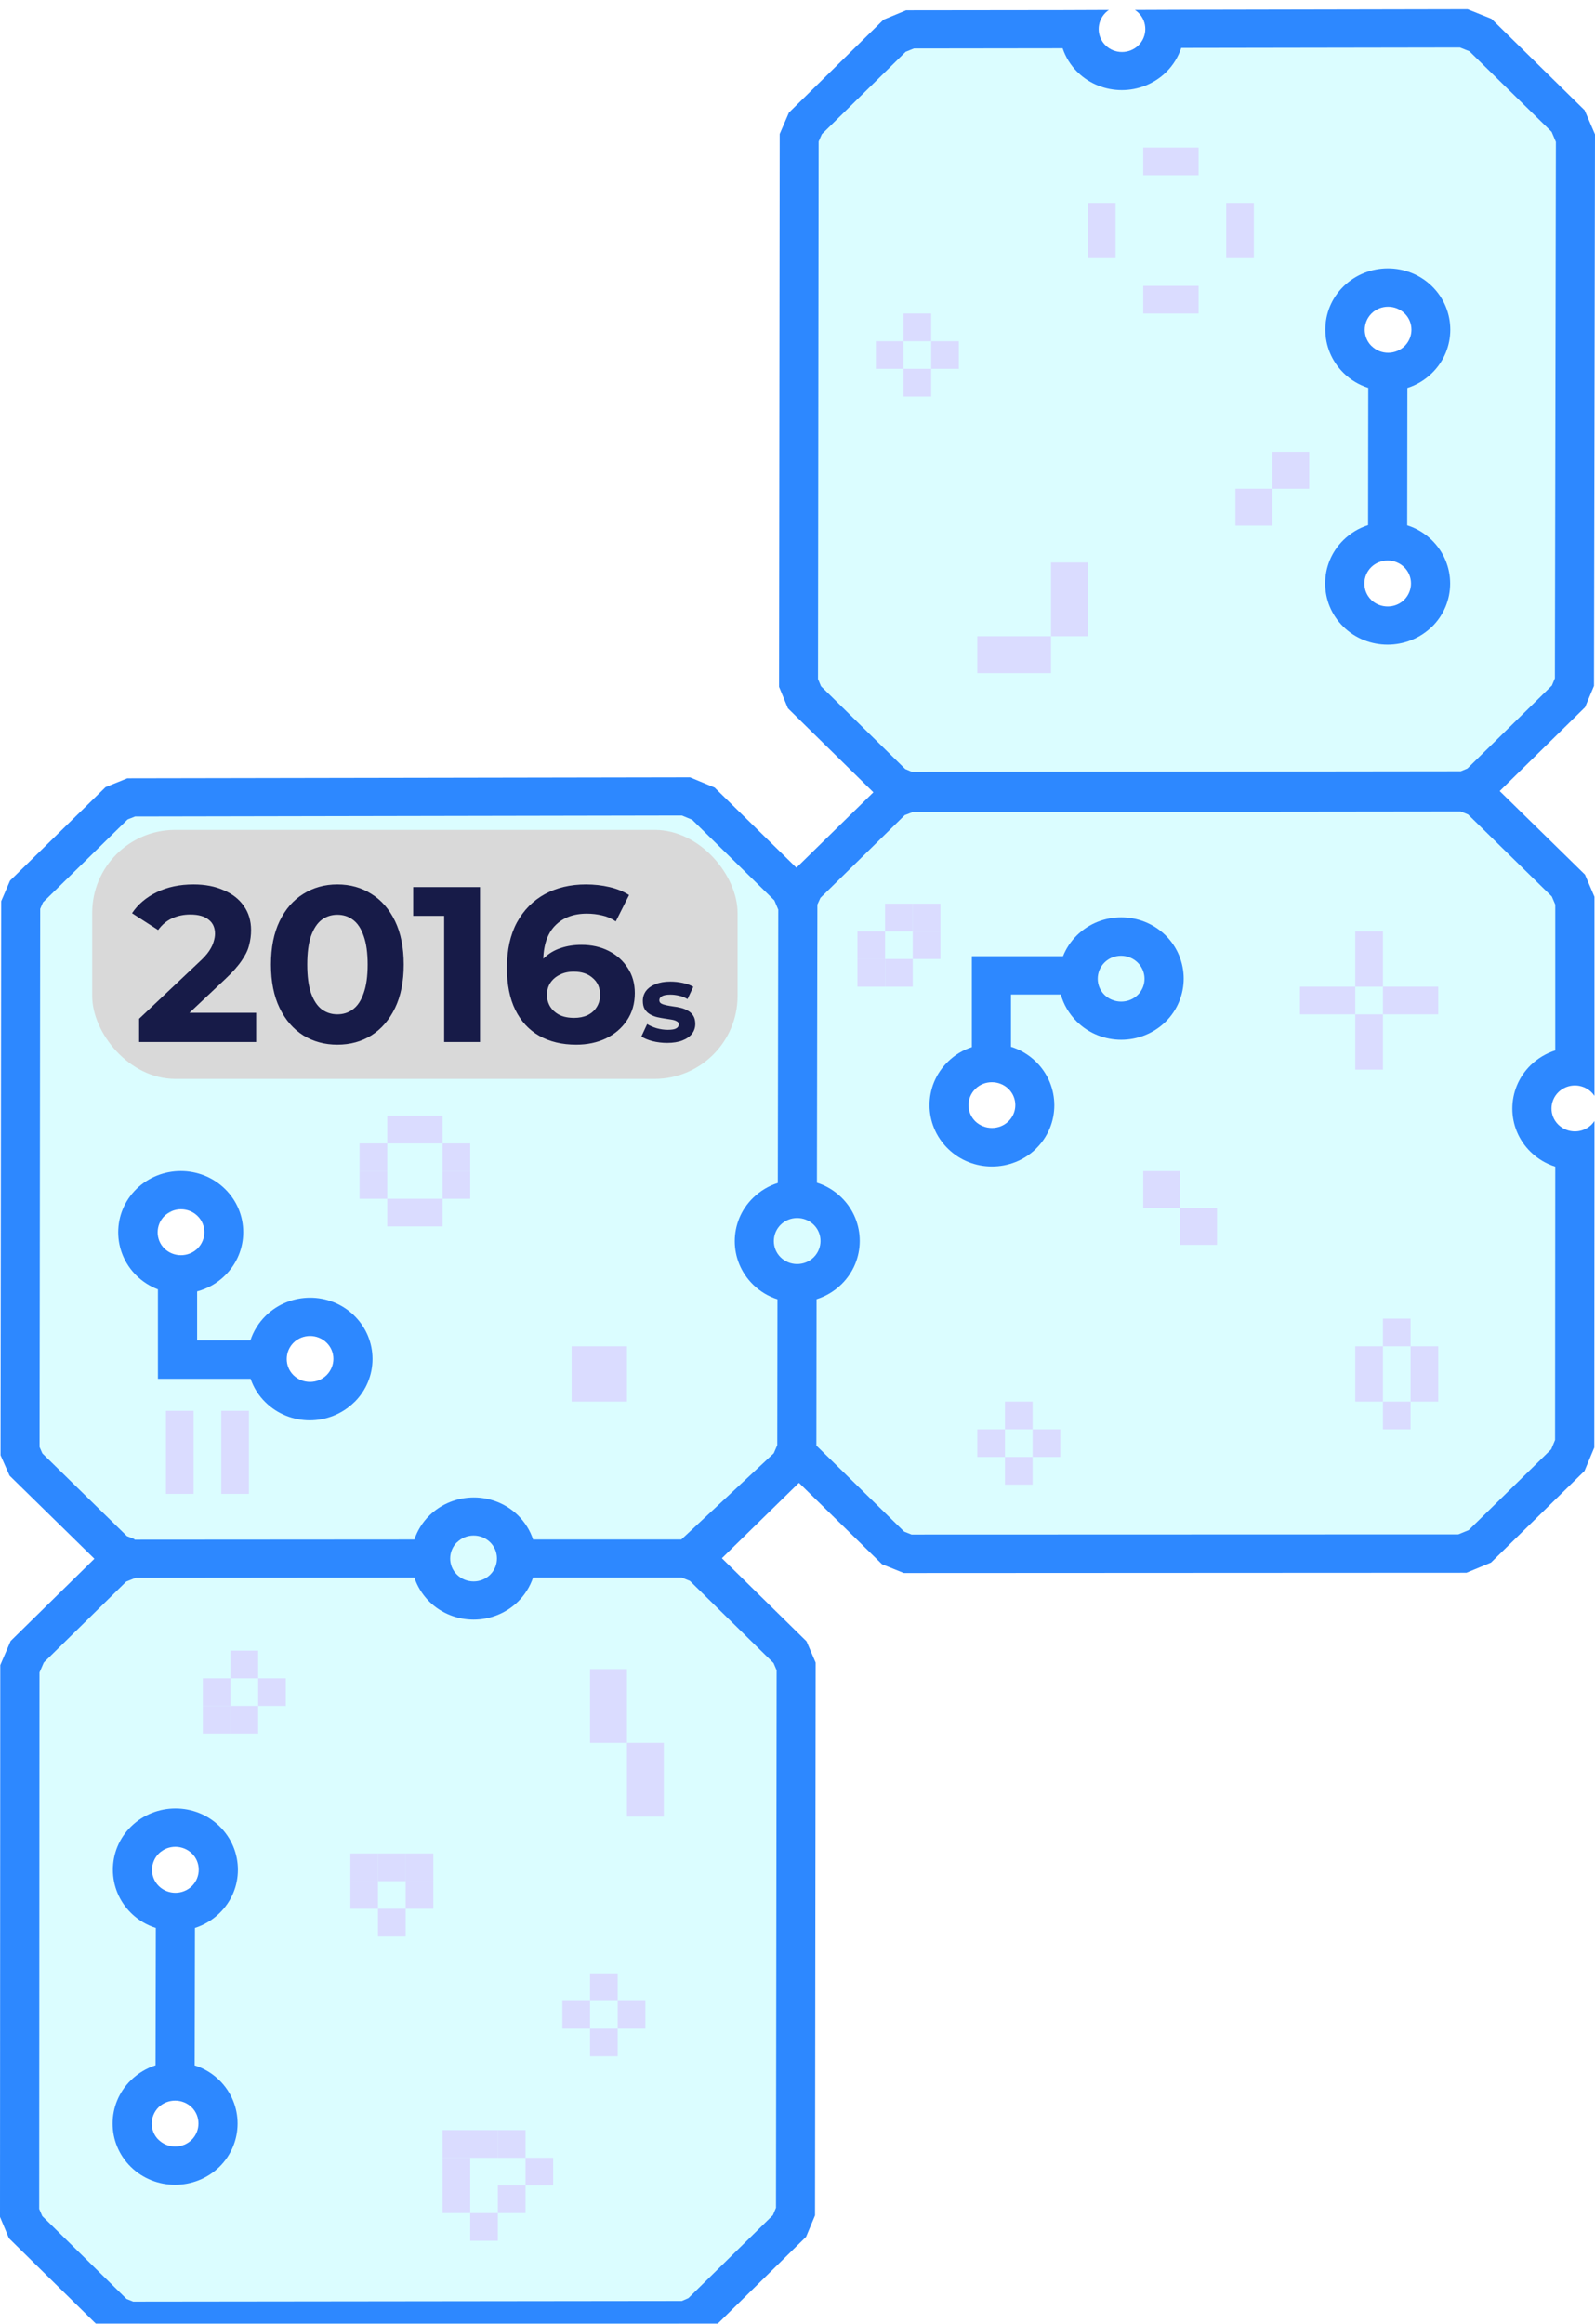 <svg width="173" height="252" viewBox="0 0 173 252" fill="none" xmlns="http://www.w3.org/2000/svg">
<path d="M171.991 17.22L156.49 2.01H125.283C125.253 2.586 125.136 3.182 124.94 3.749C124.94 3.941 124.871 4.143 124.744 4.345C124.704 4.421 124.646 4.498 124.577 4.566C124.499 4.71 124.41 4.854 124.312 4.998C123.548 7.304 120.158 7.977 119.11 5.43C118.433 4.931 117.885 4.268 117.865 3.412C117.855 2.961 117.934 2.471 118.12 2H100.767L85.256 17.211V71.856L99.287 85.616L85.766 98.876L72.234 85.606H16.511L1 100.817V155.462L15.276 169.452L16.521 168.232H48.346C48.248 168.415 48.15 168.578 48.042 168.741C47.875 169.01 47.817 169.337 47.856 169.654C47.866 169.712 47.875 169.779 47.895 169.837C47.934 169.991 48.003 170.144 48.091 170.279C48.15 170.365 48.209 170.433 48.267 170.5C48.326 170.557 48.395 170.615 48.473 170.663H16.511L15.276 169.452L1.01 183.443V238.088L16.521 253.299H72.244L87.755 238.088H87.745V183.443L73.478 169.452L87.235 155.952L85.256 154.011V138.675H85.364C85.521 138.675 85.677 138.666 85.834 138.647H85.854C86.011 138.627 86.177 138.608 86.334 138.57C86.491 138.541 86.638 138.503 86.794 138.454C86.824 138.445 86.844 138.435 86.863 138.435C87.01 138.387 87.167 138.33 87.314 138.262C87.461 138.205 87.608 138.128 87.745 138.061V155.462L87.235 155.952L100.767 169.222H156.49L171.991 154.011V123.33C171.668 123.465 171.296 123.484 170.953 123.388C170.806 123.484 170.639 123.551 170.463 123.599C169.336 123.897 168.425 123.215 168.052 122.216C167.435 120.534 167.788 118.247 169.777 117.719C170.11 116.854 171.256 116.652 171.991 117.085V99.366L157.97 85.616L171.991 71.865V17.22ZM21.714 135.764C21.371 136.36 20.773 136.802 20.077 137.08C19.078 137.465 17.892 137.417 17.118 136.6C16.432 135.86 16.344 134.621 16.511 133.669C16.726 132.497 17.54 131.815 18.52 131.546C18.813 130.931 19.558 130.546 20.254 130.748C20.607 130.844 20.95 130.96 21.292 131.113C21.753 131.334 21.998 131.815 22.017 132.286C22.625 132.795 23.037 133.487 23.046 134.371C23.066 135.255 22.409 135.716 21.714 135.764ZM36.95 147.977C37.146 148.496 37.058 149.13 36.627 149.514C35.97 150.091 35.314 150.734 34.461 151.013C33.531 151.311 32.551 151.1 31.728 150.629H31.708C30.983 150.216 30.277 149.62 30.082 148.794C29.915 148.15 30.101 147.583 30.424 147.054C30.375 146.881 30.346 146.689 30.356 146.497C30.434 144.652 32.472 142.846 34.266 142.634C35.069 142.548 35.755 143.374 35.755 144.095C35.755 144.345 35.686 144.556 35.598 144.739C35.618 144.854 35.627 144.979 35.647 145.094C35.647 145.171 35.647 145.238 35.627 145.315C35.647 145.344 35.676 145.373 35.706 145.402C36.588 144.988 37.91 145.402 37.91 146.651C37.91 147.371 37.479 147.804 36.95 147.977ZM17.256 200.94C17.363 200.864 17.491 200.816 17.608 200.787C17.883 200.45 18.235 200.191 18.676 200.056C20.499 199.509 22.076 201.421 22.008 203.074C21.919 205.168 19.784 206.859 17.706 206.033C16.648 205.61 15.786 204.717 15.727 203.544C15.668 202.42 16.354 201.536 17.256 200.94ZM21.949 231.592C22.008 232.15 21.773 232.784 21.234 233.005C20.744 233.216 20.264 233.351 19.754 233.485C19.176 233.63 18.569 233.418 18.206 232.995C17.932 232.947 17.667 232.87 17.402 232.746C15.893 231.996 15.266 230.209 15.893 228.7C17.285 225.366 22.262 227.883 22.204 230.805C22.204 231.131 22.096 231.381 21.949 231.592ZM146.682 35.717C146.829 33.795 148.965 32.748 150.778 32.854C150.925 32.854 151.082 32.892 151.229 32.921C151.64 32.835 152.071 32.825 152.493 32.95C153.423 33.238 154.031 34.065 154.521 34.852C155.51 36.438 155.285 38.033 153.531 38.879C153.129 39.311 152.6 39.638 152.032 39.839C151.914 39.964 151.777 40.07 151.66 40.195C151.072 40.733 150.141 40.772 149.553 40.195C149.455 40.089 149.367 39.964 149.298 39.83C148.426 39.503 147.603 38.879 147.299 38.091C146.839 37.418 146.614 36.582 146.692 35.717H146.682ZM148.181 66.619C147.75 66.408 147.417 65.995 147.417 65.38C147.417 65.341 147.417 65.312 147.427 65.284C147.094 63.198 147.495 60.297 150.278 60.46C152.64 60.604 153.708 63.266 153.737 65.274C153.757 66.139 153.12 66.6 152.434 66.667C152.248 66.869 152.003 67.023 151.738 67.119C151.464 67.215 151.18 67.292 150.915 67.378C150.895 67.378 150.866 67.397 150.846 67.397C150.641 67.618 150.366 67.772 150.033 67.849C149.436 67.964 148.857 67.811 148.465 67.321C148.309 67.109 148.221 66.879 148.181 66.619ZM110.075 122.196C109.243 123.128 107.91 123.369 106.705 123.388C105.784 123.407 105.323 122.744 105.274 122.052C104.432 121.274 104.177 119.938 104.53 118.881C104.667 118.478 104.892 118.151 105.157 117.863C104.941 117.008 105.402 116.018 106.538 116.085C107.126 116.124 107.606 116.383 107.979 116.758C109.115 116.796 110.183 117.363 110.565 118.583C110.928 119.737 110.918 121.264 110.075 122.196Z" fill="#DBFDFF"/>
<rect x="124" y="31" width="6" height="3" fill="#DADCFF"/>
<rect x="118" y="22" width="3" height="6" fill="#DADCFF"/>
<rect x="133" y="22" width="3" height="6" fill="#DADCFF"/>
<rect x="124" y="16" width="6" height="3" fill="#DADCFF"/>
<rect x="22" y="185" width="3" height="3" fill="#DADCFF"/>
<rect x="28" y="182" width="3" height="3" fill="#DADCFF"/>
<rect x="25" y="179" width="3" height="3" fill="#DADCFF"/>
<rect x="51" y="240" width="3" height="3" fill="#DADCFF"/>
<rect x="25" y="185" width="3" height="3" fill="#DADCFF"/>
<rect x="57" y="234" width="3" height="3" fill="#DADCFF"/>
<rect x="54" y="237" width="3" height="3" fill="#DADCFF"/>
<rect x="48" y="237" width="3" height="3" fill="#DADCFF"/>
<rect x="48" y="234" width="3" height="3" fill="#DADCFF"/>
<rect x="54" y="231" width="3" height="3" fill="#DADCFF"/>
<rect x="51" y="231" width="3" height="3" fill="#DADCFF"/>
<rect x="48" y="231" width="3" height="3" fill="#DADCFF"/>
<rect x="22" y="182" width="3" height="3" fill="#DADCFF"/>
<rect x="64" y="181" width="4" height="8" fill="#DADCFF"/>
<rect x="68" y="189" width="4" height="8" fill="#DADCFF"/>
<rect x="114" y="61" width="4" height="8" fill="#DADCFF"/>
<rect x="106" y="69" width="8" height="4" fill="#DADCFF"/>
<rect x="124" y="127" width="4" height="4" fill="#DADCFF"/>
<rect x="45" y="121" width="3" height="3" fill="#DADCFF"/>
<rect x="42" y="121" width="3" height="3" fill="#DADCFF"/>
<rect x="39" y="124" width="3" height="3" fill="#DADCFF"/>
<path d="M39 127H42V130H39V127Z" fill="#DADCFF"/>
<rect x="42" y="130" width="3" height="3" fill="#DADCFF"/>
<rect x="45" y="130" width="3" height="3" fill="#DADCFF"/>
<rect x="48" y="127" width="3" height="3" fill="#DADCFF"/>
<rect x="48" y="124" width="3" height="3" fill="#DADCFF"/>
<rect x="99" y="98" width="3" height="3" fill="#DADCFF"/>
<rect x="96" y="98" width="3" height="3" fill="#DADCFF"/>
<rect x="93" y="101" width="3" height="3" fill="#DADCFF"/>
<path d="M93 104H96V107H93V104Z" fill="#DADCFF"/>
<rect x="96" y="104" width="3" height="3" fill="#DADCFF"/>
<rect x="99" y="101" width="3" height="3" fill="#DADCFF"/>
<rect x="64" y="220" width="3" height="3" fill="#DADCFF"/>
<rect x="67" y="217" width="3" height="3" fill="#DADCFF"/>
<rect x="64" y="214" width="3" height="3" fill="#DADCFF"/>
<rect x="61" y="217" width="3" height="3" fill="#DADCFF"/>
<rect x="147" y="110" width="3" height="6" fill="#DADCFF"/>
<rect x="150" y="107" width="6" height="3" fill="#DADCFF"/>
<rect x="147" y="101" width="3" height="6" fill="#DADCFF"/>
<rect x="141" y="107" width="6" height="3" fill="#DADCFF"/>
<rect x="109" y="158" width="3" height="3" fill="#DADCFF"/>
<rect x="112" y="155" width="3" height="3" fill="#DADCFF"/>
<rect x="109" y="152" width="3" height="3" fill="#DADCFF"/>
<rect x="106" y="155" width="3" height="3" fill="#DADCFF"/>
<rect x="98" y="40" width="3" height="3" fill="#DADCFF"/>
<rect x="101" y="37" width="3" height="3" fill="#DADCFF"/>
<rect x="98" y="34" width="3" height="3" fill="#DADCFF"/>
<rect x="95" y="37" width="3" height="3" fill="#DADCFF"/>
<rect x="41" y="207" width="3" height="3" fill="#DADCFF"/>
<rect x="44" y="204" width="3" height="3" fill="#DADCFF"/>
<rect x="41" y="201" width="3" height="3" fill="#DADCFF"/>
<rect x="44" y="201" width="3" height="3" fill="#DADCFF"/>
<rect x="38" y="201" width="3" height="3" fill="#DADCFF"/>
<rect x="38" y="204" width="3" height="3" fill="#DADCFF"/>
<rect x="62" y="146" width="6" height="6" fill="#DADCFF"/>
<rect x="18" y="153" width="3" height="9" fill="#DADCFF"/>
<rect x="24" y="153" width="3" height="9" fill="#DADCFF"/>
<rect x="153" y="146" width="3" height="6" fill="#DADCFF"/>
<rect x="150" y="152" width="3" height="3" fill="#DADCFF"/>
<rect x="150" y="143" width="3" height="3" fill="#DADCFF"/>
<rect x="147" y="146" width="3" height="6" fill="#DADCFF"/>
<rect x="128" y="131" width="4" height="4" fill="#DADCFF"/>
<rect x="138" y="49" width="4" height="4" fill="#DADCFF"/>
<rect x="134" y="53" width="4" height="4" fill="#DADCFF"/>
<g filter="url(#filter0_d_1824_8123)">
<path d="M74.84 252.692L77.094 251.731L87.431 241.575L88.401 239.249L88.469 179.3L87.48 176.994L78.299 167.981L86.657 159.804L95.671 168.634L98.033 169.586L159.057 169.557L161.722 168.452L171.863 158.516L172.922 155.98L172.941 125.52V120.571C172.843 120.706 172.735 120.85 172.618 120.965C171.628 121.936 170.021 121.936 169.022 120.965C168.032 119.995 168.042 118.419 169.022 117.448C170.011 116.478 171.618 116.468 172.618 117.448C172.735 117.564 172.853 117.708 172.941 117.842V96.251L171.912 93.849L162.663 84.788L171.922 75.698L172.892 73.382L173 13.568L171.873 10.954L161.771 1.038L159.184 0L128.123 0.058L123.087 0.077C123.087 0.077 123.117 0.077 123.126 0.096C123.254 0.183 123.381 0.279 123.489 0.394C124.469 1.355 124.469 2.94 123.489 3.911C122.499 4.881 120.892 4.891 119.903 3.911C118.923 2.95 118.923 1.364 119.903 0.384C120.01 0.279 120.148 0.163 120.275 0.077H120.295L115.248 0.096L98.278 0.115L95.828 1.134L85.569 11.213L84.57 13.529L84.501 73.075V73.488L85.461 75.813L94.731 84.922L86.382 93.1L77.505 84.404L74.84 83.299L13.816 83.404L11.454 84.356L1.088 94.502L0.127 96.732L0.059 156.816L1.039 159.026L10.239 168.039L1.156 176.956L0.029 179.569L0 239.413L0.97 241.728L11.297 251.875L13.571 252.807L74.83 252.73V252.711L74.84 252.692ZM98.199 82.415L89.048 73.421L88.724 72.633L88.793 14.346L89.136 13.558L98.229 4.622L99.13 4.257L115.258 4.237C115.572 5.189 116.12 6.082 116.885 6.832C119.521 9.417 123.822 9.417 126.477 6.832C127.251 6.073 127.8 5.16 128.123 4.199L158.351 4.151L159.38 4.564L168.297 13.299L168.757 14.384L168.65 72.556L168.326 73.344L159.155 82.347L158.44 82.645L98.924 82.713L98.219 82.415H98.209H98.199ZM98.18 87.382L98.993 87.065L158.43 86.998L159.233 87.325L168.316 96.222L168.689 97.097V112.913C167.719 113.22 166.788 113.768 166.014 114.518C163.378 117.112 163.368 121.33 166.014 123.915C166.788 124.674 167.709 125.212 168.689 125.52L168.669 155.163L168.248 156.172L159.302 164.935L158.185 165.396L98.865 165.415L98.072 165.098L88.548 155.768L88.567 139.894C89.557 139.587 90.488 139.039 91.272 138.271C93.908 135.686 93.917 131.467 91.272 128.864C90.498 128.104 89.577 127.566 88.607 127.259L88.656 97.058H88.675L88.989 96.367L98.17 87.363V87.382H98.18ZM84.668 135.349C83.688 134.379 83.688 132.803 84.668 131.823C85.647 130.853 87.264 130.843 88.264 131.823C89.243 132.784 89.243 134.369 88.254 135.349C87.264 136.32 85.657 136.32 84.668 135.349ZM14.57 165.905L13.767 165.588L4.595 156.614L4.292 155.922L4.36 97.558L4.664 96.857L13.845 87.863L14.649 87.546L73.968 87.44L75.075 87.901L83.992 96.645L84.413 97.644L84.364 127.288C83.384 127.595 82.463 128.143 81.679 128.902C79.034 131.487 79.034 135.705 81.679 138.309C82.444 139.058 83.355 139.597 84.325 139.904L84.305 155.72L83.923 156.604L73.899 165.953H57.82C57.507 164.993 56.948 164.089 56.184 163.33C53.548 160.745 49.247 160.745 46.591 163.33C45.817 164.089 45.269 164.993 44.945 165.953L14.58 165.973V165.905H14.57ZM49.58 166.251C50.56 165.281 52.176 165.281 53.166 166.251C54.146 167.222 54.146 168.798 53.166 169.768C52.186 170.739 50.569 170.748 49.57 169.768C48.571 168.788 48.59 167.222 49.57 166.242L49.58 166.251ZM13.727 248.31L4.586 239.326L4.252 238.548L4.282 180.376L4.752 179.29L13.688 170.518L14.717 170.104L44.945 170.076C45.259 171.037 45.817 171.94 46.581 172.699C49.217 175.284 53.519 175.284 56.174 172.699C56.948 171.94 57.497 171.037 57.82 170.076H73.939L74.83 170.441L83.903 179.348L84.237 180.136L84.168 238.423L83.835 239.221L74.664 248.224L73.958 248.531L14.443 248.599L13.727 248.31Z" fill="#2D88FF"/>
<path d="M155.306 66.983C157.951 64.388 157.951 60.18 155.306 57.576C154.531 56.817 153.61 56.279 152.631 55.971L152.65 41.068C153.63 40.761 154.551 40.213 155.325 39.454C157.961 36.869 157.971 32.651 155.325 30.047C152.68 27.452 148.388 27.462 145.733 30.047C143.087 32.631 143.087 36.85 145.733 39.454C146.507 40.213 147.428 40.751 148.407 41.058L148.388 55.952C147.408 56.26 146.487 56.807 145.713 57.566C143.077 60.161 143.067 64.379 145.713 66.973C148.349 69.558 152.65 69.558 155.306 66.973V66.983ZM148.76 36.523C147.78 35.553 147.78 33.977 148.76 32.997C149.74 32.026 151.357 32.017 152.356 32.997C153.336 33.957 153.336 35.543 152.356 36.523C151.367 37.493 149.76 37.503 148.77 36.523H148.76ZM148.721 64.043C147.741 63.082 147.741 61.496 148.721 60.516C149.711 59.546 151.318 59.546 152.307 60.516C153.287 61.477 153.287 63.062 152.307 64.043C151.327 65.013 149.711 65.013 148.711 64.043H148.721Z" fill="#2D88FF"/>
<path d="M38.42 151.078C41.066 148.484 41.066 144.266 38.42 141.671C35.775 139.077 31.483 139.087 28.828 141.681C28.044 142.45 27.485 143.372 27.162 144.352H21.381V139.048C22.498 138.75 23.537 138.183 24.399 137.328C27.045 134.734 27.045 130.516 24.399 127.931C21.763 125.346 17.462 125.346 14.806 127.931C12.161 130.525 12.161 134.734 14.806 137.338C15.492 138.01 16.276 138.5 17.129 138.827V148.522H27.182C27.495 149.454 28.044 150.348 28.808 151.088C31.444 153.673 35.746 153.673 38.401 151.088V151.069L38.42 151.078ZM17.834 134.397C16.854 133.437 16.854 131.851 17.834 130.871C18.824 129.901 20.431 129.891 21.43 130.871C22.41 131.832 22.41 133.408 21.43 134.388C20.441 135.358 18.834 135.368 17.834 134.397ZM31.836 148.138C30.856 147.177 30.856 145.592 31.836 144.612C32.826 143.641 34.433 143.641 35.422 144.612C36.412 145.573 36.402 147.148 35.422 148.128C34.442 149.099 32.826 149.109 31.826 148.128L31.836 148.138Z" fill="#2D88FF"/>
<path d="M23.79 233.993C26.425 231.398 26.435 227.19 23.79 224.586C23.016 223.827 22.095 223.289 21.115 222.981L21.144 208.078C22.114 207.77 23.045 207.223 23.819 206.464C26.465 203.879 26.465 199.66 23.819 197.057C21.183 194.472 16.882 194.472 14.226 197.066C11.581 199.651 11.581 203.869 14.226 206.473C15.001 207.232 15.922 207.77 16.901 208.078L16.872 222.971C15.902 223.279 14.981 223.827 14.197 224.586C11.552 227.18 11.552 231.398 14.197 233.993C16.833 236.577 21.134 236.577 23.79 233.993ZM17.225 203.533C16.245 202.572 16.245 200.987 17.225 200.006C18.214 199.036 19.821 199.036 20.821 200.006C21.801 200.967 21.801 202.553 20.821 203.533C19.831 204.503 18.224 204.513 17.225 203.533ZM17.195 231.052C16.215 230.092 16.215 228.506 17.195 227.526C18.185 226.565 19.792 226.556 20.791 227.526C21.771 228.487 21.771 230.072 20.791 231.052C19.802 232.023 18.195 232.023 17.205 231.052H17.195Z" fill="#2D88FF"/>
<path d="M112.379 123.559C115.014 120.974 115.014 116.756 112.379 114.152C111.595 113.383 110.654 112.826 109.655 112.518V106.849H115.063C115.357 107.935 115.955 108.953 116.817 109.808C119.463 112.403 123.755 112.403 126.41 109.818C129.046 107.233 129.046 103.015 126.41 100.421C123.764 97.836 119.463 97.826 116.817 100.421C116.131 101.093 115.632 101.862 115.299 102.698H105.412V112.557C104.452 112.864 103.55 113.402 102.796 114.152C100.16 116.736 100.16 120.955 102.806 123.559C105.441 126.153 109.743 126.153 112.389 123.559H112.379ZM119.806 103.371C120.786 102.41 122.393 102.41 123.392 103.38C124.382 104.351 124.392 105.927 123.402 106.897C122.412 107.858 120.805 107.858 119.806 106.897C118.816 105.936 118.816 104.351 119.806 103.371ZM105.794 120.609C104.805 119.638 104.795 118.062 105.794 117.082C106.774 116.121 108.381 116.121 109.38 117.082C110.37 118.043 110.38 119.629 109.38 120.599C108.401 121.56 106.784 121.56 105.784 120.599L105.794 120.609Z" fill="#2D88FF"/>
</g>
<rect x="10" y="90" width="70" height="27" rx="9" fill="#D9D9D9"/>
<path d="M15.089 113V110.48L21.569 104.36C22.081 103.896 22.457 103.48 22.697 103.112C22.937 102.744 23.097 102.408 23.177 102.104C23.273 101.8 23.321 101.52 23.321 101.264C23.321 100.592 23.089 100.08 22.625 99.728C22.177 99.36 21.513 99.176 20.633 99.176C19.929 99.176 19.273 99.312 18.665 99.584C18.073 99.856 17.569 100.28 17.153 100.856L14.321 99.032C14.961 98.072 15.857 97.312 17.009 96.752C18.161 96.192 19.489 95.912 20.993 95.912C22.241 95.912 23.329 96.12 24.257 96.536C25.201 96.936 25.929 97.504 26.441 98.24C26.969 98.976 27.233 99.856 27.233 100.88C27.233 101.424 27.161 101.968 27.017 102.512C26.889 103.04 26.617 103.6 26.201 104.192C25.801 104.784 25.209 105.448 24.425 106.184L19.049 111.248L18.305 109.832H27.785V113H15.089ZM36.589 113.288C35.213 113.288 33.981 112.952 32.893 112.28C31.805 111.592 30.949 110.6 30.325 109.304C29.701 108.008 29.389 106.44 29.389 104.6C29.389 102.76 29.701 101.192 30.325 99.896C30.949 98.6 31.805 97.616 32.893 96.944C33.981 96.256 35.213 95.912 36.589 95.912C37.981 95.912 39.213 96.256 40.285 96.944C41.373 97.616 42.229 98.6 42.853 99.896C43.477 101.192 43.789 102.76 43.789 104.6C43.789 106.44 43.477 108.008 42.853 109.304C42.229 110.6 41.373 111.592 40.285 112.28C39.213 112.952 37.981 113.288 36.589 113.288ZM36.589 110C37.245 110 37.813 109.816 38.293 109.448C38.789 109.08 39.173 108.496 39.445 107.696C39.733 106.896 39.877 105.864 39.877 104.6C39.877 103.336 39.733 102.304 39.445 101.504C39.173 100.704 38.789 100.12 38.293 99.752C37.813 99.384 37.245 99.2 36.589 99.2C35.949 99.2 35.381 99.384 34.885 99.752C34.405 100.12 34.021 100.704 33.733 101.504C33.461 102.304 33.325 103.336 33.325 104.6C33.325 105.864 33.461 106.896 33.733 107.696C34.021 108.496 34.405 109.08 34.885 109.448C35.381 109.816 35.949 110 36.589 110ZM48.176 113V97.64L49.856 99.32H44.816V96.2H52.064V113H48.176ZM62.495 113.288C60.959 113.288 59.623 112.968 58.487 112.328C57.367 111.688 56.503 110.752 55.895 109.52C55.287 108.288 54.983 106.768 54.983 104.96C54.983 103.024 55.343 101.384 56.063 100.04C56.799 98.696 57.807 97.672 59.087 96.968C60.383 96.264 61.871 95.912 63.551 95.912C64.447 95.912 65.303 96.008 66.119 96.2C66.935 96.392 67.639 96.68 68.231 97.064L66.791 99.92C66.327 99.6 65.831 99.384 65.303 99.272C64.775 99.144 64.223 99.08 63.647 99.08C62.191 99.08 61.039 99.52 60.191 100.4C59.343 101.28 58.919 102.584 58.919 104.312C58.919 104.6 58.919 104.92 58.919 105.272C58.935 105.624 58.983 105.976 59.063 106.328L57.983 105.32C58.287 104.696 58.679 104.176 59.159 103.76C59.639 103.328 60.207 103.008 60.863 102.8C61.535 102.576 62.271 102.464 63.071 102.464C64.159 102.464 65.135 102.68 65.999 103.112C66.863 103.544 67.551 104.152 68.063 104.936C68.591 105.72 68.855 106.64 68.855 107.696C68.855 108.832 68.567 109.824 67.991 110.672C67.431 111.504 66.671 112.152 65.711 112.616C64.767 113.064 63.695 113.288 62.495 113.288ZM62.279 110.384C62.823 110.384 63.303 110.288 63.719 110.096C64.151 109.888 64.487 109.592 64.727 109.208C64.967 108.824 65.087 108.384 65.087 107.888C65.087 107.12 64.823 106.512 64.295 106.064C63.783 105.6 63.095 105.368 62.231 105.368C61.655 105.368 61.151 105.48 60.719 105.704C60.287 105.912 59.943 106.208 59.687 106.592C59.447 106.96 59.327 107.392 59.327 107.888C59.327 108.368 59.447 108.8 59.687 109.184C59.927 109.552 60.263 109.848 60.695 110.072C61.127 110.28 61.655 110.384 62.279 110.384ZM72.364 113.096C71.812 113.096 71.28 113.032 70.768 112.904C70.264 112.768 69.864 112.6 69.568 112.4L70.192 111.056C70.488 111.24 70.836 111.392 71.236 111.512C71.644 111.624 72.044 111.68 72.436 111.68C72.868 111.68 73.172 111.628 73.348 111.524C73.532 111.42 73.624 111.276 73.624 111.092C73.624 110.94 73.552 110.828 73.408 110.756C73.272 110.676 73.088 110.616 72.856 110.576C72.624 110.536 72.368 110.496 72.088 110.456C71.816 110.416 71.54 110.364 71.26 110.3C70.98 110.228 70.724 110.124 70.492 109.988C70.26 109.852 70.072 109.668 69.928 109.436C69.792 109.204 69.724 108.904 69.724 108.536C69.724 108.128 69.84 107.768 70.072 107.456C70.312 107.144 70.656 106.9 71.104 106.724C71.552 106.54 72.088 106.448 72.712 106.448C73.152 106.448 73.6 106.496 74.056 106.592C74.512 106.688 74.892 106.828 75.196 107.012L74.572 108.344C74.26 108.16 73.944 108.036 73.624 107.972C73.312 107.9 73.008 107.864 72.712 107.864C72.296 107.864 71.992 107.92 71.8 108.032C71.608 108.144 71.512 108.288 71.512 108.464C71.512 108.624 71.58 108.744 71.716 108.824C71.86 108.904 72.048 108.968 72.28 109.016C72.512 109.064 72.764 109.108 73.036 109.148C73.316 109.18 73.596 109.232 73.876 109.304C74.156 109.376 74.408 109.48 74.632 109.616C74.864 109.744 75.052 109.924 75.196 110.156C75.34 110.38 75.412 110.676 75.412 111.044C75.412 111.444 75.292 111.8 75.052 112.112C74.812 112.416 74.464 112.656 74.008 112.832C73.56 113.008 73.012 113.096 72.364 113.096Z" fill="#171B48"/>
<defs>
<filter id="filter0_d_1824_8123" x="0" y="0" width="173" height="253.808" filterUnits="userSpaceOnUse" color-interpolation-filters="sRGB">
<feFlood flood-opacity="0" result="BackgroundImageFix"/>
<feColorMatrix in="SourceAlpha" type="matrix" values="0 0 0 0 0 0 0 0 0 0 0 0 0 0 0 0 0 0 127 0" result="hardAlpha"/>
<feOffset dy="1"/>
<feColorMatrix type="matrix" values="0 0 0 0 0.059 0 0 0 0 0.059 0 0 0 0 0.337 0 0 0 1 0"/>
<feBlend mode="normal" in2="BackgroundImageFix" result="effect1_dropShadow_1824_8123"/>
<feBlend mode="normal" in="SourceGraphic" in2="effect1_dropShadow_1824_8123" result="shape"/>
</filter>
</defs>
</svg>
